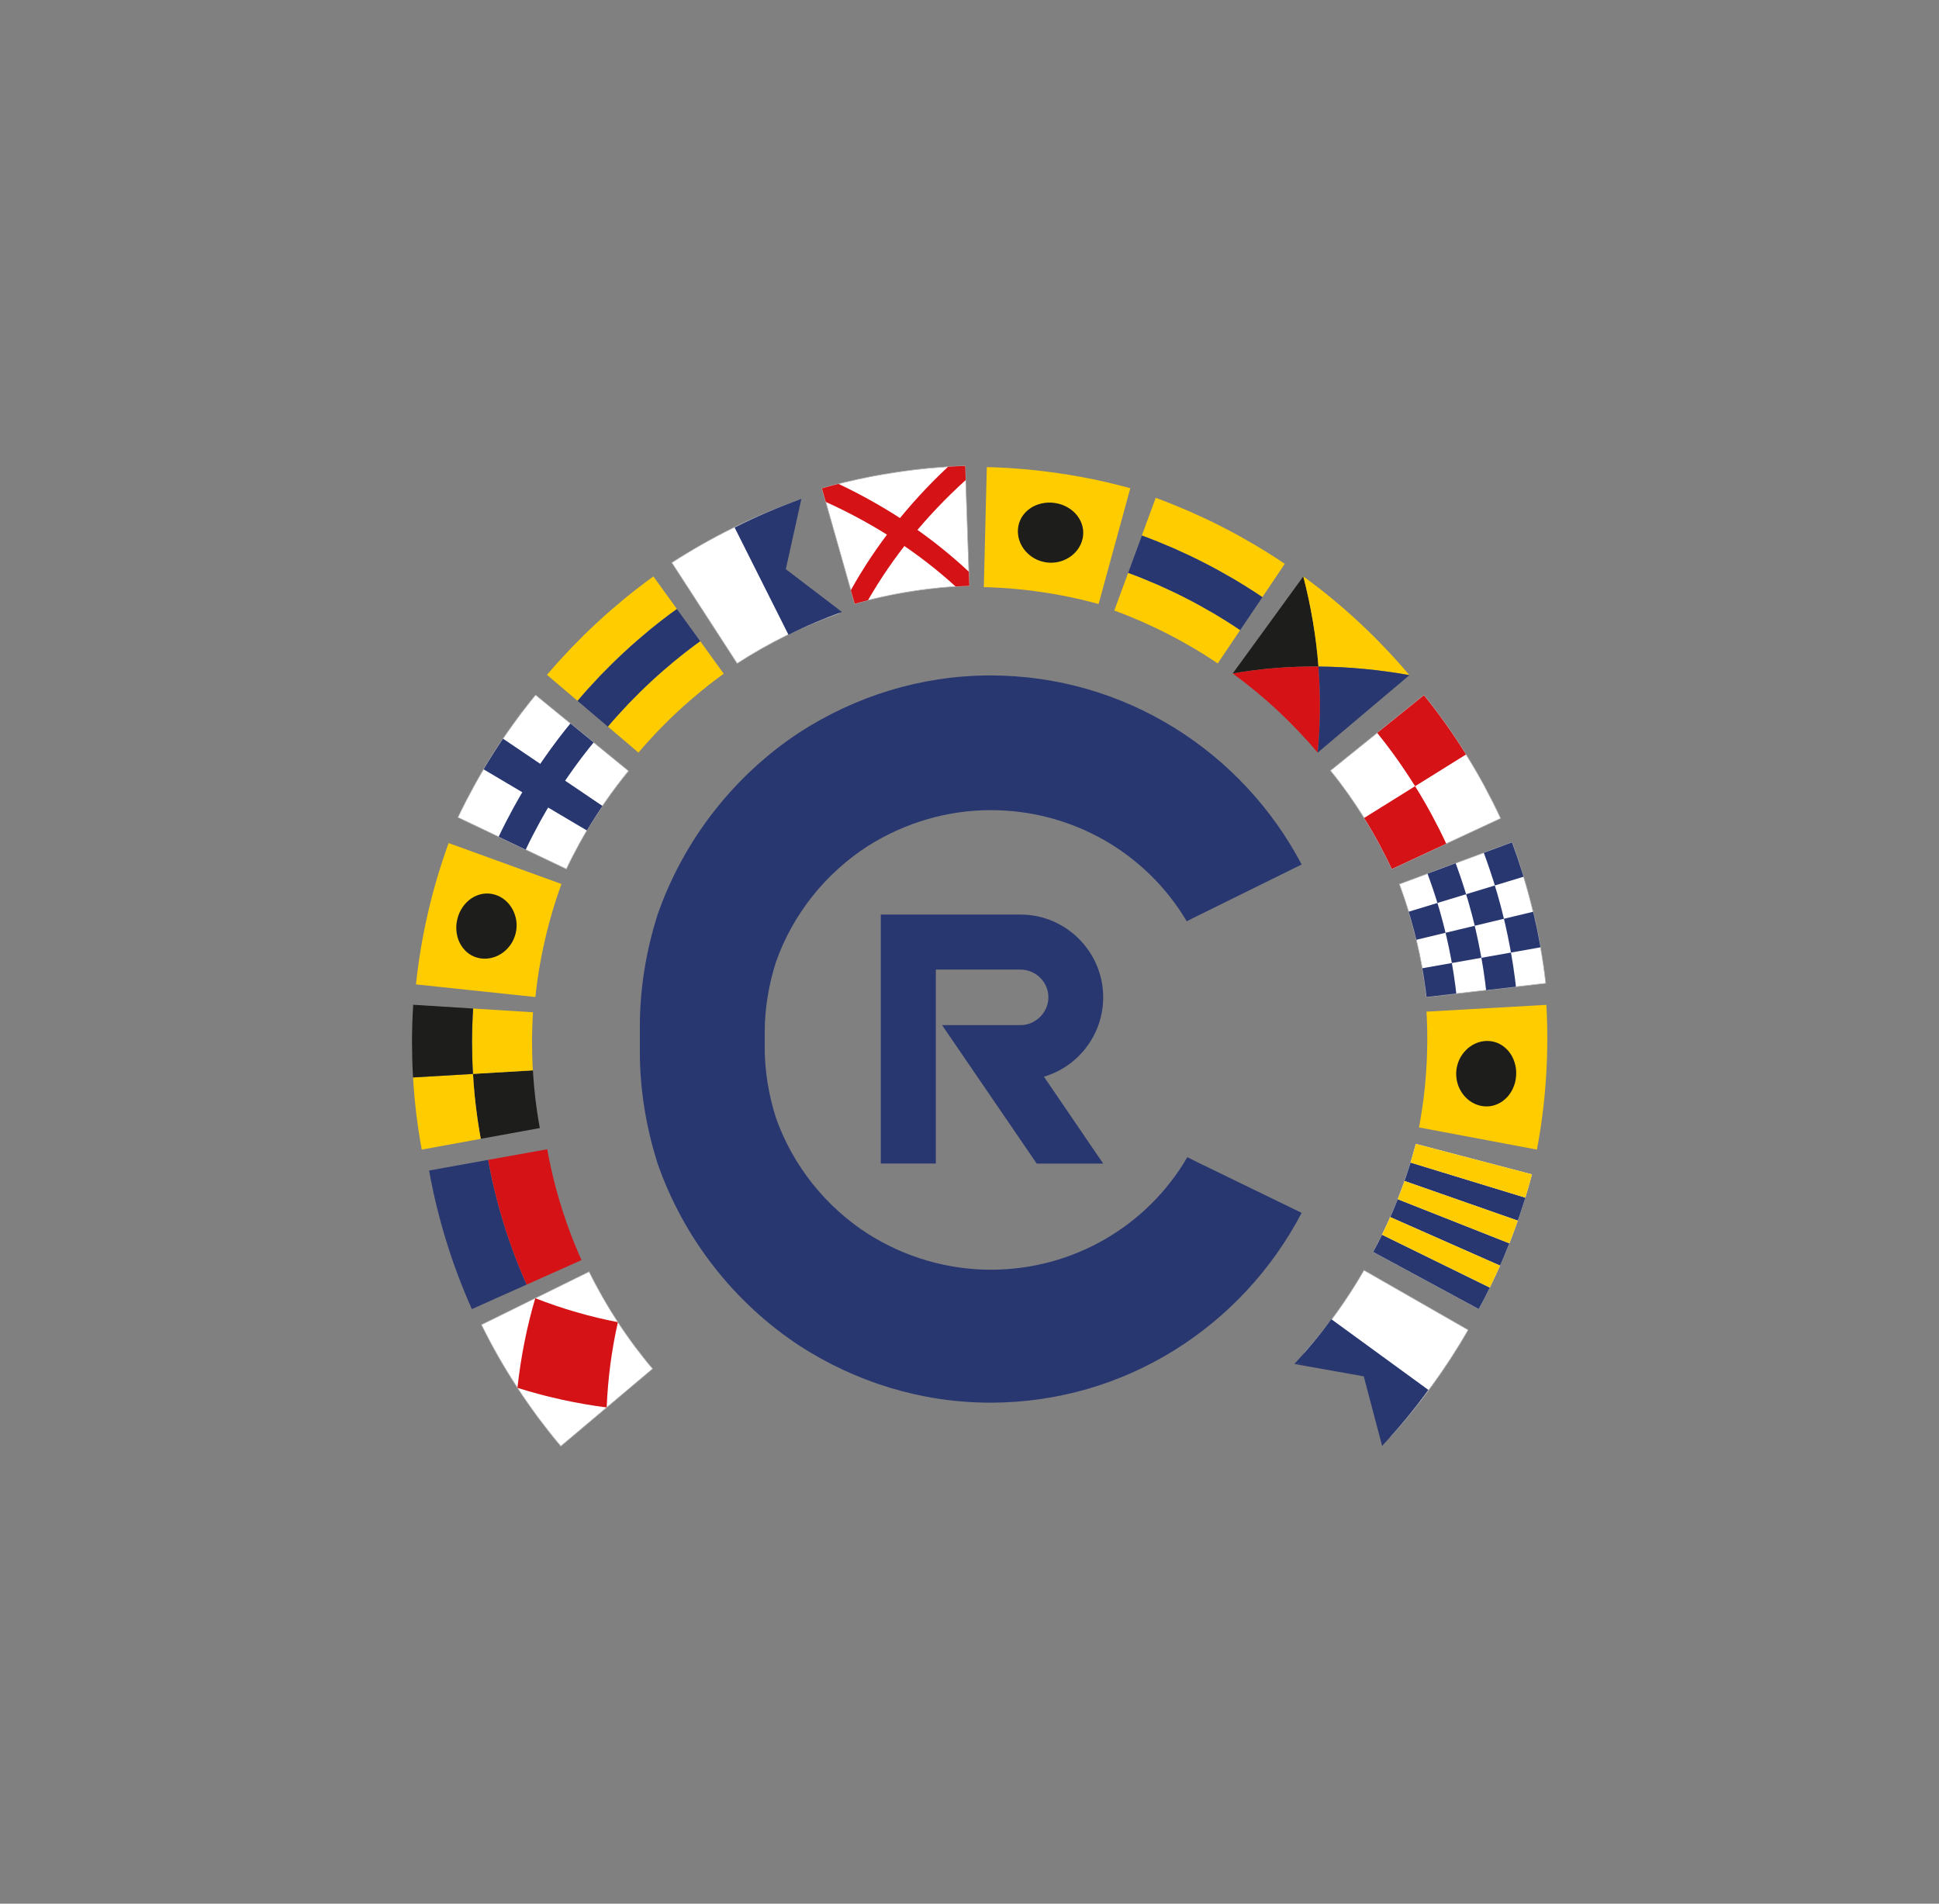 <?xml version="1.0" encoding="utf-8"?>
<!-- Generator: Adobe Illustrator 25.2.1, SVG Export Plug-In . SVG Version: 6.00 Build 0)  -->
<svg version="1.1" id="Capa_1" xmlns="http://www.w3.org/2000/svg" xmlns:xlink="http://www.w3.org/1999/xlink" x="0px" y="0px"
	 viewBox="0 0 800 785.48" style="enable-background:new 0 0 800 785.48;" xml:space="preserve">
<rect x="0" y="0" width="800" height="785.48" fill="#808080" stroke="none"/>
<style type="text/css">
	.st0{fill:#B3B3B3;}
	.st1{fill:none;stroke:#B3B3B3;stroke-width:3;stroke-miterlimit:10;}
	.st2{fill:none;}
	.st3{clip-path:url(#SVGID_2_);fill:none;stroke:#B3B3B3;stroke-width:3;stroke-miterlimit:10;}
	.st4{clip-path:url(#SVGID_2_);fill:#B3B3B3;}
	.st5{clip-path:url(#SVGID_4_);fill:none;stroke:#B3B3B3;stroke-width:3;stroke-miterlimit:10;}
	.st6{clip-path:url(#SVGID_4_);fill:#B3B3B3;}
	.st7{clip-path:url(#SVGID_6_);fill:#CE0E2D;}
	.st8{clip-path:url(#SVGID_6_);fill:#1C355E;}
	.st9{clip-path:url(#SVGID_6_);fill:#1D1D1B;}
	.st10{clip-path:url(#SVGID_8_);fill:#FFCD00;}
	.st11{clip-path:url(#SVGID_10_);fill:#FFFFFF;}
	.st12{clip-path:url(#SVGID_10_);fill:none;stroke:#222222;stroke-width:0.75;stroke-miterlimit:10;}
	.st13{fill:#293771;}
	.st14{fill:#D6D4D4;}
	.st15{fill:#16428D;}
	.st16{fill:#FFFFFF;}
	.st17{fill:#FDEA18;}
	.st18{fill:#E10A17;}
	.st19{fill:#1D1E1C;}
	.st20{fill:#D51317;}
	.st21{fill:#FFFFFF;stroke:#B3B3B3;stroke-width:0.25;stroke-miterlimit:10;}
	.st22{fill:#1D1D1B;}
	.st23{fill:#FFCC00;}
</style>
<g>
	<g>
		<path class="st13" d="M201.41,478.57c0.21,1.11,0.39,2.22,0.61,3.32l0.68,3.3l0.34,1.65l0.38,1.64l0.76,3.29
			c0.27,1.09,0.56,2.18,0.84,3.27c0.28,1.09,0.55,2.18,0.87,3.26c0.62,2.16,1.21,4.33,1.9,6.48c0.34,1.07,0.66,2.15,1.01,3.22
			l1.08,3.2l0.54,1.6l0.58,1.59l1.15,3.17c0.4,1.05,0.82,2.1,1.22,3.14c0.41,1.05,0.81,2.1,1.25,3.13c0.87,2.07,1.72,4.16,2.67,6.2
			l-22.61,10.11c-1.04-2.27-1.99-4.58-2.96-6.89c-0.49-1.15-0.93-2.32-1.39-3.48c-0.45-1.16-0.92-2.32-1.36-3.49l-1.28-3.52
			l-0.64-1.76l-0.6-1.78l-1.2-3.55c-0.39-1.19-0.75-2.38-1.12-3.58c-0.76-2.38-1.43-4.79-2.11-7.2c-0.35-1.2-0.65-2.41-0.96-3.62
			c-0.31-1.21-0.63-2.42-0.93-3.63l-0.85-3.65l-0.42-1.83l-0.38-1.84l-0.76-3.67c-0.25-1.23-0.45-2.46-0.68-3.69L201.41,478.57
			L201.41,478.57z"/>
		<path class="st20" d="M225.79,474.18c0.18,0.98,0.34,1.97,0.54,2.95l0.61,2.94l0.3,1.47l0.34,1.46l0.68,2.92
			c0.24,0.97,0.5,1.94,0.74,2.9c0.25,0.97,0.48,1.94,0.77,2.9c0.55,1.92,1.07,3.85,1.69,5.75c0.3,0.95,0.58,1.91,0.9,2.86l0.96,2.84
			l0.48,1.42l0.51,1.41l1.03,2.82c0.35,0.94,0.73,1.86,1.09,2.8c0.37,0.93,0.72,1.87,1.12,2.79c0.78,1.84,1.53,3.7,2.37,5.51
			l-22.61,10.11c-0.94-2.04-1.79-4.13-2.67-6.2c-0.45-1.03-0.84-2.09-1.25-3.13c-0.41-1.05-0.83-2.09-1.22-3.14l-1.15-3.17
			l-0.58-1.59l-0.54-1.6l-1.08-3.2c-0.35-1.07-0.67-2.15-1.01-3.22c-0.69-2.14-1.28-4.31-1.9-6.48c-0.32-1.08-0.58-2.17-0.87-3.26
			c-0.28-1.09-0.57-2.18-0.84-3.27l-0.76-3.29l-0.38-1.64l-0.34-1.65l-0.68-3.3c-0.22-1.1-0.41-2.21-0.61-3.32L225.79,474.18
			L225.79,474.18z"/>
	</g>
	<g>
		<path class="st21" d="M243.06,524.71c3.51,7.19,7.51,14.13,11.88,20.83c1.07,1.69,2.22,3.32,3.35,4.97
			c0.56,0.83,1.15,1.63,1.74,2.44l1.76,2.43c2.42,3.18,4.86,6.35,7.46,9.38l-37.87,31.94c-3.25-3.81-6.31-7.76-9.33-11.75l-2.2-3.04
			c-0.73-1.01-1.47-2.02-2.17-3.06c-1.42-2.06-2.85-4.11-4.19-6.22c-5.47-8.38-10.46-17.06-14.85-26.04L243.06,524.71L243.06,524.71
			z"/>
		<path class="st20" d="M220.84,535.65c11.36,4.44,22.82,7.71,34.1,9.88c-0.66,2.82-1.2,5.63-1.73,8.51
			c-0.27,1.45-0.5,2.88-0.72,4.33c-0.22,1.45-0.44,2.91-0.64,4.39c-0.75,5.85-1.31,11.88-1.54,17.96
			c-6.08-0.76-12.15-1.85-18.33-3.17c-1.53-0.34-3.06-0.7-4.6-1.07c-1.54-0.37-3.1-0.75-4.63-1.17c-3.07-0.83-6.2-1.7-9.27-2.68
			C214.91,559.74,217.38,547.38,220.84,535.65L220.84,535.65z"/>
	</g>
	<g>
		<path class="st22" d="M195.14,443.1c0.07,1.12,0.12,2.25,0.21,3.37l0.28,3.36l0.14,1.68l0.18,1.68l0.37,3.35
			c0.14,1.12,0.29,2.23,0.44,3.34c0.16,1.11,0.29,2.23,0.47,3.34c0.36,2.22,0.69,4.45,1.12,6.66l24.37-4.44
			c-0.39-1.96-0.67-3.94-0.99-5.92c-0.17-0.99-0.28-1.98-0.42-2.97c-0.13-0.99-0.27-1.98-0.39-2.97l-0.32-2.98l-0.16-1.49
			l-0.13-1.49l-0.25-2.99c-0.08-1-0.12-1.99-0.19-2.99L195.14,443.1L195.14,443.1z"/>
		<path class="st23" d="M170.42,444.56c0.08,1.25,0.14,2.5,0.24,3.74l0.31,3.74l0.16,1.87l0.2,1.86l0.41,3.73
			c0.15,1.24,0.33,2.48,0.49,3.72c0.17,1.24,0.32,2.48,0.53,3.71c0.39,2.47,0.76,4.94,1.24,7.4l24.37-4.44
			c-0.43-2.21-0.76-4.43-1.12-6.66c-0.19-1.11-0.32-2.23-0.47-3.34c-0.14-1.11-0.3-2.23-0.44-3.34l-0.37-3.35l-0.18-1.68l-0.14-1.68
			l-0.28-3.36c-0.09-1.12-0.14-2.24-0.21-3.37L170.42,444.56L170.42,444.56z"/>
		<path class="st23" d="M195.2,416.13c-0.17,2.24-0.24,4.49-0.33,6.74c-0.06,1.12-0.06,2.25-0.08,3.37l-0.05,3.37
			c0.03,4.5,0.11,9,0.4,13.49l24.72-1.46c-0.26-3.99-0.33-7.99-0.36-11.98l0.05-3c0.02-1,0.02-2,0.07-3c0.08-2,0.14-3.99,0.29-5.99
			L195.2,416.13L195.2,416.13z"/>
		<path class="st22" d="M170.48,414.57c-0.18,2.49-0.26,4.99-0.36,7.49c-0.06,1.25-0.07,2.5-0.09,3.75l-0.05,3.75
			c0.03,5,0.12,10,0.44,15l24.73-1.46c-0.29-4.49-0.37-8.99-0.4-13.49l0.05-3.37c0.02-1.12,0.02-2.25,0.08-3.37
			c0.09-2.25,0.16-4.5,0.33-6.74L170.48,414.57L170.48,414.57z"/>
	</g>
	<g>
		<path class="st23" d="M231.65,364.74c-0.71,1.87-1.32,3.78-1.97,5.67c-0.33,0.95-0.61,1.91-0.91,2.86
			c-0.29,0.96-0.6,1.91-0.88,2.87l-0.82,2.89l-0.41,1.44l-0.37,1.45l-0.75,2.9c-0.24,0.97-0.45,1.95-0.68,2.92
			c-0.48,1.94-0.86,3.9-1.27,5.86c-0.22,0.98-0.37,1.96-0.56,2.95c-0.18,0.98-0.36,1.97-0.53,2.95l-0.46,2.96l-0.23,1.48l-0.2,1.49
			l-0.39,2.97c-0.13,0.99-0.22,1.99-0.33,2.98l-49.26-5.21c0.14-1.24,0.25-2.49,0.41-3.73l0.49-3.72l0.25-1.86l0.29-1.85l0.58-3.71
			c0.21-1.23,0.44-2.46,0.66-3.69c0.23-1.23,0.43-2.46,0.7-3.69c0.51-2.45,0.99-4.9,1.58-7.33c0.29-1.22,0.56-2.44,0.86-3.65
			l0.94-3.63l0.47-1.82l0.51-1.8l1.03-3.61c0.36-1.2,0.73-2.39,1.1-3.58c0.37-1.19,0.73-2.39,1.14-3.57
			c0.8-2.37,1.58-4.74,2.45-7.08L231.65,364.74L231.65,364.74z"/>
		<path class="st22" d="M198.07,395.4c-3.39-0.56-6.16-2.58-7.91-5.49c-0.43-0.73-0.82-1.51-1.11-2.33
			c-0.29-0.82-0.5-1.69-0.63-2.58c-0.13-0.89-0.19-1.82-0.17-2.76c0.03-0.94,0.18-1.89,0.4-2.85c0.22-0.96,0.52-1.87,0.9-2.74
			c0.38-0.86,0.85-1.67,1.36-2.41c1.04-1.49,2.27-2.73,3.71-3.65c2.85-1.85,6.24-2.44,9.52-1.47c3.28,0.97,5.84,3.29,7.36,6.14
			c0.74,1.42,1.3,3.01,1.52,4.64c0.12,0.82,0.14,1.65,0.11,2.5c-0.03,0.85-0.14,1.71-0.34,2.56c-0.2,0.86-0.49,1.67-0.82,2.45
			c-0.33,0.78-0.73,1.51-1.19,2.2c-0.46,0.69-0.99,1.32-1.56,1.91c-0.57,0.59-1.17,1.12-1.83,1.6
			C204.76,395,201.43,395.96,198.07,395.4L198.07,395.4z"/>
	</g>
	<g>
		<path class="st21" d="M259.32,318.1c-0.63,0.78-1.27,1.54-1.89,2.33l-1.84,2.37l-0.92,1.18l-0.89,1.21l-1.78,2.41
			c-0.58,0.81-1.15,1.64-1.73,2.45c-0.57,0.82-1.16,1.63-1.71,2.47c-1.11,1.67-2.23,3.32-3.28,5.02c-0.53,0.85-1.08,1.69-1.6,2.54
			l-1.54,2.58l-0.77,1.29l-0.74,1.31l-1.48,2.61c-1.91,3.52-3.77,7.06-5.47,10.69l-44.73-21.3c2.12-4.52,4.45-8.95,6.83-13.33
			l1.84-3.26l0.93-1.63l0.96-1.61l1.93-3.21c0.65-1.07,1.33-2.12,1.99-3.17c1.32-2.12,2.72-4.19,4.1-6.27
			c0.68-1.05,1.42-2.06,2.13-3.08c0.72-1.02,1.43-2.05,2.16-3.06l2.23-3.02l1.11-1.51l1.15-1.48l2.3-2.96
			c0.78-0.98,1.57-1.94,2.36-2.91L259.32,318.1L259.32,318.1z"/>
		<path class="st13" d="M242.15,342.67l-42.63-25.24l1.93-3.21c0.65-1.07,1.33-2.12,1.99-3.17c1.32-2.12,2.72-4.19,4.1-6.27
			l41.03,27.76c-1.11,1.67-2.23,3.32-3.28,5.02c-0.53,0.85-1.08,1.69-1.6,2.54L242.15,342.67L242.15,342.67z"/>
		<path class="st13" d="M205.73,345.25c1.96-4.19,4.12-8.28,6.32-12.34l1.71-3.02l0.85-1.51l0.89-1.49l1.78-2.97
			c0.6-0.99,1.23-1.96,1.84-2.94c1.21-1.97,2.51-3.88,3.79-5.81c0.63-0.97,1.31-1.91,1.97-2.85c0.67-0.94,1.32-1.9,2-2.83l2.06-2.79
			l1.03-1.4l1.06-1.37l2.13-2.74c0.72-0.91,1.46-1.8,2.18-2.69l9.59,7.84c-0.69,0.85-1.39,1.69-2.07,2.55l-2.01,2.59l-1.01,1.3
			l-0.97,1.32l-1.95,2.64c-0.64,0.89-1.26,1.79-1.89,2.68c-0.63,0.9-1.27,1.78-1.86,2.7c-1.21,1.82-2.44,3.63-3.59,5.49
			c-0.58,0.93-1.18,1.84-1.74,2.78l-1.69,2.82l-0.84,1.41l-0.81,1.43l-1.62,2.85c-2.08,3.85-4.13,7.72-5.98,11.68L205.73,345.25
			L205.73,345.25z"/>
	</g>
	<g>
		<path class="st13" d="M288.92,264.61c-0.87,0.64-1.76,1.26-2.63,1.92l-2.58,1.97l-1.29,0.99l-1.27,1.02l-2.54,2.03
			c-3.33,2.77-6.63,5.58-9.79,8.55c-3.2,2.92-6.26,6-9.28,9.1c-2.97,3.16-5.91,6.34-8.7,9.66l-12.58-10.69c3-3.57,6.16-7,9.36-10.4
			c3.26-3.34,6.55-6.65,9.99-9.79c3.41-3.19,6.96-6.22,10.54-9.2l2.73-2.19l1.37-1.09l1.39-1.06l2.78-2.12
			c0.93-0.7,1.88-1.37,2.83-2.06L288.92,264.61L288.92,264.61z"/>
		<path class="st23" d="M279.25,251.23c-0.94,0.69-1.89,1.36-2.83,2.06l-2.78,2.12l-1.39,1.06l-1.37,1.09l-2.73,2.19
			c-3.59,2.98-7.14,6.01-10.54,9.2c-3.44,3.15-6.74,6.45-9.99,9.79c-3.2,3.39-6.37,6.82-9.36,10.4l-12.58-10.69
			c3.21-3.83,6.6-7.5,10.03-11.13c3.48-3.58,7.01-7.12,10.7-10.49c3.65-3.41,7.45-6.66,11.29-9.85l2.92-2.34l1.46-1.17l1.49-1.14
			l2.98-2.27c1-0.75,2.02-1.47,3.03-2.21L279.25,251.23L279.25,251.23z"/>
		<path class="st23" d="M298.6,277.99c-0.81,0.59-1.63,1.17-2.43,1.77l-2.39,1.82l-1.19,0.91l-1.17,0.94l-2.34,1.88
			c-3.07,2.56-6.12,5.16-9.05,7.89c-2.96,2.7-5.78,5.54-8.58,8.4c-2.74,2.92-5.46,5.85-8.03,8.92l-12.58-10.69
			c2.78-3.32,5.73-6.5,8.7-9.66c3.03-3.1,6.08-6.18,9.28-9.1c3.16-2.96,6.46-5.77,9.79-8.55l2.54-2.03l1.27-1.02l1.29-0.99
			l2.58-1.97c0.87-0.65,1.75-1.28,2.63-1.92L298.6,277.99L298.6,277.99z"/>
	</g>
	<g>
		<path class="st21" d="M399.93,241.73c-2,0.04-4,0.18-6,0.29c-1,0.04-1.99,0.14-2.99,0.22c-1,0.08-1.99,0.15-2.99,0.25l-2.98,0.32
			l-1.49,0.16l-1.49,0.19l-2.97,0.39c-0.99,0.14-1.98,0.3-2.97,0.45c-1.98,0.28-3.94,0.66-5.91,1.01c-0.99,0.16-1.96,0.38-2.94,0.58
			c-0.98,0.2-1.96,0.39-2.94,0.61l-2.92,0.68l-1.46,0.33l-1.45,0.37l-2.9,0.74c-0.97,0.25-1.92,0.54-2.89,0.81l-13.53-47.65
			c1.21-0.33,2.4-0.69,3.61-1.01l3.63-0.93l1.82-0.46l1.83-0.42l3.65-0.84c1.22-0.27,2.45-0.51,3.67-0.76
			c1.22-0.25,2.45-0.52,3.68-0.73c2.46-0.44,4.92-0.91,7.39-1.26c1.24-0.19,2.47-0.39,3.71-0.56l3.72-0.49l1.86-0.24l1.86-0.2
			l3.73-0.39c1.24-0.12,2.49-0.21,3.73-0.31c1.25-0.1,2.49-0.21,3.74-0.28c2.49-0.14,4.99-0.3,7.49-0.36L399.93,241.73
			L399.93,241.73z"/>
		<path class="st20" d="M394.28,242.01c-15-13.68-33.01-25.6-53.57-34.91l-1.6-5.62c1.14-0.32,2.27-0.65,3.41-0.95l3.42-0.88
			c10.34,4.89,20.04,10.43,29.02,16.51c8.99,6.09,17.26,12.71,24.77,19.74l0.2,5.84l-1.42,0.04c-0.47,0.01-0.94,0.03-1.41,0.06
			L394.28,242.01L394.28,242.01z"/>
		<path class="st20" d="M351.04,243.52c9.98-17.97,23.43-35.34,40.13-50.95l3.53-0.2c0.59-0.04,1.18-0.06,1.77-0.08l1.77-0.06
			l0.2,5.83c-8.35,7.57-15.92,15.57-22.65,23.88c-6.73,8.31-12.63,16.94-17.68,25.73l-2.74,0.7c-0.91,0.24-1.81,0.51-2.72,0.77
			L351.04,243.52L351.04,243.52z"/>
	</g>
	<g>
		<path class="st23" d="M453.26,249.22c-1.92-0.55-3.87-1.01-5.81-1.5c-0.97-0.25-1.95-0.45-2.92-0.68
			c-0.98-0.21-1.95-0.44-2.93-0.65l-2.94-0.58l-1.47-0.29l-1.48-0.26l-2.96-0.51c-0.99-0.16-1.98-0.3-2.97-0.45
			c-1.97-0.32-3.96-0.54-5.94-0.79c-0.99-0.14-1.99-0.22-2.98-0.32c-0.99-0.1-1.99-0.2-2.98-0.29l-2.99-0.22l-1.49-0.11l-1.5-0.08
			l-2.99-0.15c-1-0.05-2-0.05-3-0.09l1.23-49.52c1.25,0.04,2.5,0.05,3.75,0.11l3.75,0.19l1.87,0.1l1.87,0.14l3.74,0.28
			c1.24,0.11,2.49,0.24,3.73,0.36c1.25,0.13,2.49,0.23,3.73,0.4c2.48,0.31,4.96,0.6,7.43,0.99c1.24,0.19,2.47,0.36,3.71,0.56
			l3.69,0.64l1.85,0.32l1.84,0.36l3.68,0.73c1.22,0.26,2.44,0.54,3.66,0.81c1.22,0.28,2.44,0.53,3.65,0.85
			c2.42,0.6,4.85,1.19,7.26,1.87L453.26,249.22L453.26,249.22z"/>
		<path class="st22" d="M420,218.22c0.29-3.42,2.08-6.35,4.84-8.33c0.69-0.49,1.44-0.94,2.24-1.29c0.8-0.35,1.64-0.63,2.52-0.84
			c0.88-0.21,1.8-0.34,2.74-0.39c0.94-0.04,1.9,0.02,2.87,0.16c0.97,0.14,1.91,0.37,2.8,0.67c0.89,0.31,1.73,0.71,2.51,1.16
			c1.57,0.91,2.91,2.04,3.94,3.41c2.07,2.7,2.94,6.03,2.23,9.37c-0.71,3.35-2.81,6.09-5.52,7.83c-1.36,0.86-2.89,1.54-4.51,1.89
			c-0.81,0.18-1.64,0.27-2.48,0.31c-0.85,0.04-1.71,0-2.58-0.13c-0.87-0.13-1.71-0.35-2.51-0.62c-0.8-0.27-1.57-0.61-2.29-1.01
			c-0.72-0.41-1.4-0.88-2.03-1.4c-0.63-0.52-1.21-1.08-1.74-1.7C420.93,224.86,419.71,221.62,420,218.22L420,218.22z"/>
	</g>
	<g>
		<path class="st13" d="M511.64,260.04c-0.9-0.6-1.79-1.22-2.7-1.81l-2.74-1.75l-1.37-0.87l-1.39-0.84l-2.78-1.68
			c-3.75-2.17-7.53-4.3-11.4-6.25c-3.85-2-7.79-3.81-11.74-5.58c-3.99-1.7-7.99-3.37-12.07-4.84l5.7-15.5
			c4.39,1.58,8.7,3.37,12.99,5.21c4.26,1.91,8.5,3.86,12.64,6.01c4.17,2.1,8.23,4.39,12.27,6.73l2.99,1.81l1.5,0.91l1.48,0.94
			l2.95,1.88c0.98,0.63,1.94,1.3,2.91,1.94L511.64,260.04L511.64,260.04z"/>
		<path class="st23" d="M520.86,246.34c-0.97-0.65-1.93-1.31-2.91-1.94l-2.95-1.88l-1.48-0.94l-1.5-0.91l-2.99-1.81
			c-4.03-2.34-8.1-4.63-12.27-6.73c-4.14-2.15-8.38-4.1-12.64-6.01c-4.29-1.83-8.6-3.62-12.99-5.21l5.7-15.5
			c4.7,1.7,9.31,3.61,13.91,5.58c4.56,2.04,9.1,4.13,13.53,6.43c4.46,2.25,8.82,4.7,13.14,7.21l3.21,1.94l1.6,0.97l1.58,1l3.16,2.02
			c1.05,0.68,2.08,1.39,3.12,2.08L520.86,246.34L520.86,246.34z"/>
		<path class="st23" d="M502.41,273.73c-0.83-0.55-1.65-1.13-2.5-1.67l-2.53-1.61l-1.27-0.81l-1.28-0.78l-2.57-1.55
			c-3.46-2-6.95-3.97-10.53-5.77c-3.55-1.85-7.19-3.52-10.84-5.16c-3.68-1.57-7.38-3.11-11.15-4.47l5.7-15.5
			c4.08,1.47,8.08,3.14,12.07,4.84c3.95,1.77,7.89,3.58,11.74,5.58c3.87,1.95,7.65,4.08,11.4,6.25l2.78,1.68l1.39,0.84l1.37,0.87
			l2.74,1.75c0.91,0.59,1.8,1.2,2.7,1.81L502.41,273.73L502.41,273.73z"/>
	</g>
	<g>
		<path class="st22" d="M537.73,237.82c3.23,12.57,5.31,25,6.25,37.19c-12.19-0.11-24.07,0.9-35.38,2.87L537.73,237.82
			L537.73,237.82z"/>
		<path class="st23" d="M581.51,278.57c-12.76-2.29-25.33-3.46-37.54-3.55c-0.94-12.19-3.02-24.62-6.25-37.19
			C553.93,249.57,568.62,263.35,581.51,278.57L581.51,278.57z"/>
		<path class="st20" d="M508.59,277.89c11.32-1.97,23.19-2.98,35.38-2.87c0.95,12.18,0.81,24.07-0.31,35.51
			C533.28,298.29,521.54,287.27,508.59,277.89L508.59,277.89z"/>
		<path class="st13" d="M543.66,310.53c1.12-11.44,1.26-23.33,0.31-35.51c12.21,0.1,24.78,1.27,37.54,3.55L543.66,310.53
			L543.66,310.53z"/>
	</g>
	<g>
		<path class="st21" d="M574.23,358.56c-1.66-3.64-3.5-7.18-5.37-10.72l-1.46-2.62c-0.49-0.87-0.96-1.75-1.48-2.6
			c-1.02-1.72-2.02-3.45-3.1-5.13c-4.23-6.78-8.85-13.33-13.89-19.54l38.56-31.1c6.29,7.76,12.07,15.95,17.37,24.44
			c1.35,2.11,2.6,4.27,3.87,6.42c0.65,1.07,1.25,2.17,1.86,3.26l1.82,3.28c2.35,4.42,4.64,8.86,6.73,13.41L574.23,358.56
			L574.23,358.56z"/>
		<path class="st20" d="M587.49,286.86c6.29,7.76,12.07,15.95,17.37,24.44l-21.02,13.1c-4.76-7.63-9.96-15-15.63-21.99
			L587.49,286.86L587.49,286.86z"/>
		<path class="st20" d="M583.84,324.39c1.21,1.89,2.34,3.84,3.49,5.78c0.58,0.96,1.12,1.95,1.67,2.93l1.64,2.95
			c2.11,3.97,4.18,7.97,6.05,12.06l-22.46,10.45c-1.66-3.64-3.5-7.18-5.37-10.72l-1.46-2.62c-0.49-0.87-0.96-1.75-1.48-2.6
			c-1.02-1.72-2.02-3.45-3.1-5.13L583.84,324.39L583.84,324.39z"/>
	</g>
	<g>
		<path class="st21" d="M588.54,411.38c-1.8-15.89-5.62-31.54-11.17-46.59l46.44-17.24c6.91,18.71,11.68,38.28,13.94,58.16
			L588.54,411.38L588.54,411.38z"/>
		<path class="st13" d="M616.74,365.35l-0.51-1.7c-0.17-0.57-0.37-1.13-0.55-1.69l-1.11-3.38c-0.36-1.13-0.78-2.24-1.17-3.36
			l-1.2-3.35l11.61-4.31l1.26,3.52c0.41,1.18,0.85,2.34,1.23,3.54l1.17,3.56c0.19,0.59,0.4,1.18,0.58,1.78l0.54,1.79L616.74,365.35
			L616.74,365.35z"/>
		<path class="st13" d="M623.4,393.03c-0.09-0.59-0.2-1.17-0.32-1.75l-0.34-1.75c-0.23-1.16-0.44-2.33-0.69-3.49l-0.76-3.48
			l-0.38-1.74c-0.13-0.58-0.28-1.15-0.42-1.73l12.04-2.89c0.15,0.6,0.3,1.21,0.44,1.82l0.4,1.83l0.81,3.66
			c0.26,1.22,0.48,2.45,0.72,3.68l0.35,1.84c0.12,0.61,0.24,1.23,0.34,1.84L623.4,393.03L623.4,393.03z"/>
		<path class="st13" d="M623.4,393.03l0.59,3.51c0.09,0.59,0.2,1.17,0.29,1.76l0.25,1.76l0.5,3.53c0.15,1.18,0.28,2.36,0.42,3.54
			l-12.31,1.42c-0.13-1.12-0.25-2.23-0.4-3.35l-0.47-3.34l-0.24-1.67c-0.08-0.56-0.18-1.11-0.27-1.67l-0.56-3.33L623.4,393.03
			L623.4,393.03z"/>
		<path class="st13" d="M616.74,365.35l1.03,3.41c0.33,1.14,0.63,2.29,0.95,3.43l0.47,1.72c0.16,0.57,0.31,1.15,0.45,1.72l0.85,3.46
			l-12.04,2.89l-0.81-3.28c-0.13-0.55-0.28-1.09-0.43-1.63l-0.45-1.63c-0.3-1.08-0.58-2.17-0.9-3.25l-0.97-3.23L616.74,365.35
			L616.74,365.35z"/>
		<path class="st13" d="M593.05,372.57l-0.46-1.53c-0.15-0.51-0.33-1.01-0.49-1.52l-1-3.03c-0.32-1.01-0.7-2.01-1.05-3.01l-1.07-3
			l11.61-4.31l1.13,3.18c0.37,1.06,0.77,2.11,1.11,3.19l1.05,3.21c0.17,0.53,0.36,1.07,0.52,1.61l0.49,1.61L593.05,372.57
			L593.05,372.57z"/>
		<path class="st13" d="M599.01,397.35c-0.08-0.53-0.18-1.05-0.28-1.57l-0.31-1.56c-0.21-1.04-0.39-2.09-0.61-3.13l-0.69-3.11
			l-0.34-1.56c-0.12-0.52-0.25-1.03-0.38-1.55l12.04-2.89c0.13,0.55,0.27,1.09,0.4,1.64l0.36,1.65l0.72,3.3
			c0.23,1.1,0.43,2.21,0.65,3.31l0.32,1.65c0.11,0.55,0.21,1.11,0.3,1.66L599.01,397.35L599.01,397.35z"/>
		<path class="st13" d="M599.01,397.35l0.53,3.14c0.09,0.52,0.18,1.05,0.26,1.57l0.22,1.58l0.45,3.15c0.14,1.05,0.25,2.11,0.37,3.16
			l-12.3,1.42c-0.12-0.99-0.23-1.99-0.35-2.98l-0.42-2.97l-0.21-1.48c-0.07-0.49-0.16-0.98-0.24-1.48l-0.5-2.96L599.01,397.35
			L599.01,397.35z"/>
		<path class="st13" d="M593.05,372.57l0.92,3.05c0.3,1.02,0.56,2.05,0.85,3.07l0.42,1.54c0.14,0.51,0.28,1.02,0.4,1.54l0.76,3.1
			l-12.04,2.89l-0.72-2.91c-0.11-0.49-0.25-0.97-0.38-1.45l-0.4-1.45c-0.27-0.97-0.52-1.93-0.8-2.9l-0.87-2.87L593.05,372.57
			L593.05,372.57z"/>
	</g>
	<g>
		<path class="st23" d="M585.45,465.18c0.4-1.96,0.7-3.94,1.03-5.91c0.17-0.99,0.29-1.98,0.44-2.97c0.13-0.99,0.28-1.98,0.41-2.97
			l0.34-2.98l0.17-1.49l0.13-1.49l0.27-2.99c0.08-1,0.13-1.99,0.21-2.99c0.16-1.99,0.22-3.99,0.3-5.99c0.05-1,0.05-2,0.07-3
			c0.01-1,0.04-2,0.05-3l-0.02-3l-0.01-1.5l-0.05-1.5l-0.09-3c-0.03-1-0.11-2-0.16-2.99l49.46-2.8c0.06,1.25,0.15,2.5,0.19,3.75
			l0.12,3.75l0.05,1.88l0.01,1.87l0.02,3.75c-0.01,1.25-0.04,2.5-0.06,3.75c-0.03,1.25-0.03,2.5-0.09,3.75
			c-0.11,2.5-0.19,5-0.38,7.49c-0.09,1.25-0.16,2.5-0.26,3.74l-0.34,3.73l-0.17,1.87l-0.21,1.86l-0.43,3.72
			c-0.16,1.24-0.34,2.48-0.51,3.71c-0.18,1.24-0.33,2.48-0.55,3.71c-0.41,2.46-0.79,4.93-1.28,7.39L585.45,465.18L585.45,465.18z"/>
		<path class="st22" d="M613.65,429.5c3.43,0.01,6.49,1.56,8.69,4.15c0.55,0.65,1.05,1.36,1.47,2.12c0.41,0.76,0.76,1.58,1.04,2.45
			c0.28,0.86,0.48,1.76,0.61,2.7c0.12,0.93,0.13,1.9,0.07,2.88c-0.07,0.98-0.22,1.93-0.44,2.84c-0.23,0.91-0.57,1.78-0.95,2.6
			c-0.78,1.64-1.8,3.06-3.08,4.2c-2.52,2.29-5.77,3.42-9.16,2.99c-3.39-0.43-6.29-2.3-8.25-4.87c-0.96-1.28-1.77-2.76-2.24-4.34
			c-0.25-0.79-0.41-1.61-0.51-2.45c-0.11-0.84-0.14-1.71-0.08-2.58c0.05-0.88,0.21-1.73,0.41-2.55c0.2-0.82,0.48-1.61,0.82-2.36
			c0.35-0.75,0.76-1.47,1.23-2.14c0.47-0.67,0.98-1.3,1.55-1.87C607.11,430.97,610.24,429.49,613.65,429.5L613.65,429.5z"/>
	</g>
	<path class="st21" d="M338.31,250.76c-3.76-0.88-6.84-3.01-7.84-6.89c-0.4-0.1-0.78-0.18-1.2-0.33
		c-11.81-4.27-7.06-21.86-3.57-30.1c0.25-0.6,0.63-1.09,1.07-1.55c-0.01-1.85,0.54-3.7,1.69-5.12
		c-18.02,6.45-35.24,15.04-51.27,25.39l26.94,41.57c13.18-8.5,27.27-15.5,42.02-20.68C343.5,252.54,340.92,251.36,338.31,250.76z"/>
	<path class="st13" d="M325.32,261.93c7.14-3.62,14.51-6.74,22.04-9.45c-10.31-5.07-17.11-11.48-28.85-14.79
		c4.32-11.44,5.5-20.69,12.13-31.84c-9.41,3.38-18.64,7.3-27.55,11.81L325.32,261.93L325.32,261.93z"/>
	<polygon class="st13" points="330.63,205.85 324.22,234.85 347.35,252.48 317.27,238.07 318.94,214.18 	"/>
	<path class="st21" d="M540.12,559.86c0.29,0.03,0.71,0,1.31-0.16c1.12-0.29,2.52-0.27,3.67-0.32c2.29-0.1,4.44,0.15,6.7,0.57
		c5.2,0.95,10.64,2.34,14.63,5.98c1.08,0.98,1.72,2.19,2.02,3.47c0.04,0,0.08-0.01,0.13-0.01c6.56-0.18,10,8.43,5.36,12.93
		c-1.21,1.18-2.5,2.03-3.83,2.75c0.06,0.12,0.13,0.23,0.18,0.35c1.18,2.37,2.24,4.91,3.27,7.43c12.32-13.47,23.1-28.33,32.18-44.11
		l-42.98-24.62c-6.98,12.11-15.14,23.51-24.44,33.89C538.98,558.49,539.6,559.09,540.12,559.86z"/>
	<path class="st13" d="M549.29,544.31c-4.69,6.48-9.82,12.64-15.27,18.48c11.48-0.21,20.47,2.37,32.42-0.06
		c1.39,12.15,4.58,20.91,3.79,33.86c6.82-7.32,13.23-15.02,19.09-23.11L549.29,544.31L549.29,544.31z"/>
	<polygon class="st13" points="570.24,596.59 562.66,567.88 534.03,562.79 567.37,561.83 576.82,583.84 	"/>
	<g>
		<path class="st16" d="M584.15,471.97l47.91,12.58c-2.55,9.66-5.66,19.17-9.31,28.45c-3.68,9.27-7.91,18.34-12.66,27.13
			l-43.57-23.57c3.8-7.04,7.19-14.31,10.15-21.76C579.62,487.33,582.11,479.71,584.15,471.97L584.15,471.97z"/>
		<path class="st13" d="M581.97,479.67l47.37,14.49c-0.23,0.8-0.49,1.59-0.75,2.38l-0.77,2.38c-0.26,0.79-0.51,1.59-0.78,2.37
			l-0.83,2.35l-46.75-16.37l0.67-1.89c0.22-0.63,0.41-1.27,0.62-1.9l0.62-1.91C581.57,480.94,581.79,480.31,581.97,479.67
			L581.97,479.67z"/>
		<path class="st23" d="M584.15,471.97l47.91,12.58c-0.44,1.61-0.86,3.22-1.31,4.82l-1.42,4.79l-47.37-14.49l1.14-3.84
			C583.47,474.55,583.8,473.26,584.15,471.97L584.15,471.97z"/>
		<path class="st13" d="M576.68,494.79L622.75,513l-1.89,4.62l-0.47,1.15c-0.16,0.38-0.33,0.76-0.5,1.15l-1,2.28l-45.31-20.02
			l0.81-1.83c0.13-0.31,0.27-0.61,0.4-0.92l0.38-0.93L576.68,494.79L576.68,494.79z"/>
		<path class="st23" d="M579.47,487.28l46.75,16.37l-0.83,2.35c-0.14,0.39-0.27,0.79-0.42,1.18l-0.44,1.17l-1.78,4.66l-46.07-18.21
			l1.43-3.75l0.36-0.94c0.12-0.31,0.22-0.63,0.33-0.94L579.47,487.28L579.47,487.28z"/>
		<path class="st13" d="M570.2,509.45l44.48,21.81l-2.24,4.46c-0.76,1.48-1.56,2.94-2.34,4.41l-43.57-23.57
			c0.62-1.18,1.26-2.35,1.88-3.53L570.2,509.45L570.2,509.45z"/>
		<path class="st23" d="M573.57,502.18l45.31,20.02l-1.01,2.28c-0.34,0.76-0.7,1.51-1.05,2.26l-1.06,2.26
			c-0.36,0.75-0.7,1.51-1.08,2.25l-44.48-21.81c0.31-0.59,0.58-1.2,0.87-1.8l0.85-1.81c0.28-0.61,0.58-1.21,0.85-1.81L573.57,502.18
			L573.57,502.18z"/>
	</g>
</g>
<path class="st13" d="M363.41,377.35h22.71h34.93c18.8,0,34.11,15.41,34.11,34.11c0,15.51-10.38,28.67-24.45,32.78l24.45,35.86
	h-27.43l-23.53-34.42l-15.52-22.71h27.43h4.93c6.27,0,11.51-5.24,11.51-11.51c0-6.27-5.24-11.41-11.51-11.41h-34.93v22.91v22.71
	v34.42h-22.71v-34.42V377.35z"/>
<g>
	<path class="st13" d="M489.88,477.45c-16.74,28.72-47.45,46.44-81.07,46.44c-17.85,0-35.38-5.11-50.7-14.79
		c-17.57-11.29-31.04-28.26-37.94-47.8c-3.1-9.71-4.66-19.47-4.66-29.07v-6.31c0-9.59,1.56-19.35,4.64-29.01
		c6.92-19.6,20.39-36.57,37.95-47.85c15.33-9.68,32.86-14.79,50.71-14.79c33.41,0,63.98,17.48,80.81,45.84l4.81-2.4l42.61-21.01
		c-24.31-46.21-72.62-78.01-128.42-78.01c-28.8,0-55.81,8.7-78.62,23.4c-27,17.7-48.01,44.41-58.81,75.62
		c-4.5,14.4-7.2,29.71-7.2,45.91v5.1v5.1c0,16.2,2.7,31.51,7.2,45.91c10.8,31.21,31.81,57.91,58.81,75.62
		c22.81,14.7,49.81,23.4,78.62,23.4c55.81,0,104.12-31.81,128.42-78.32l-42.61-20.7L489.88,477.45z"/>
</g>
</svg>

